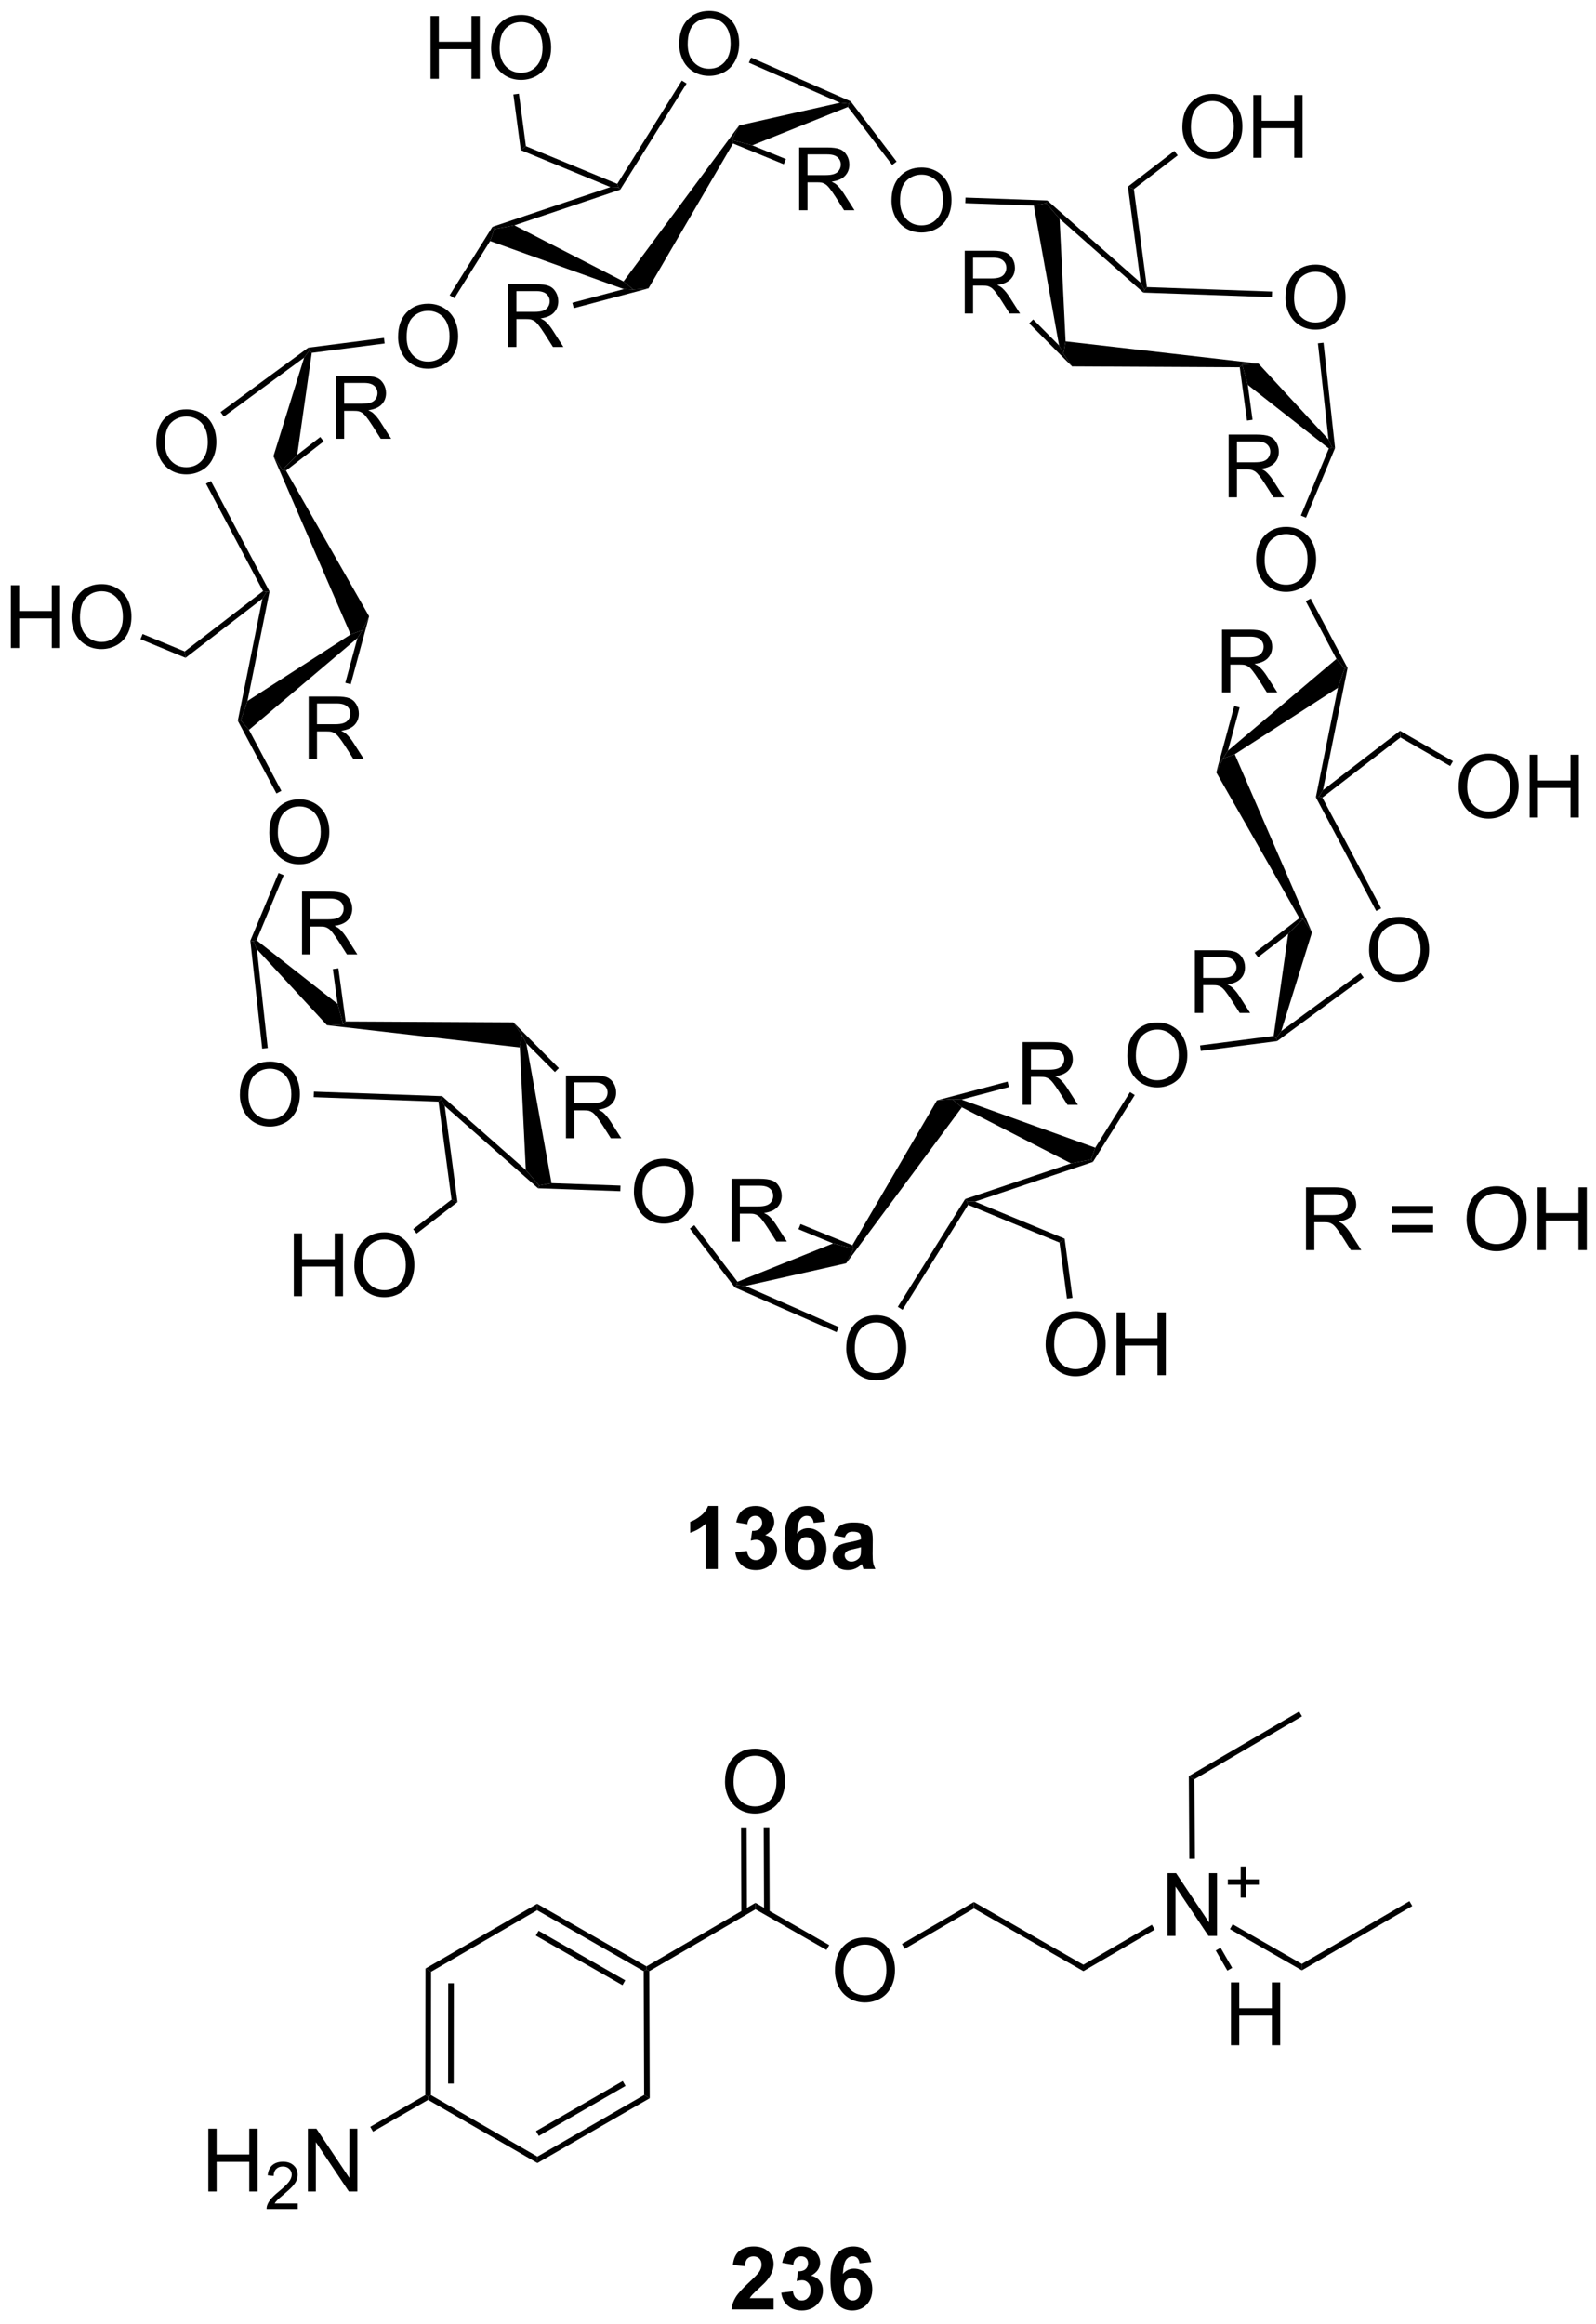 <?xml version="1.0" encoding="UTF-8"?>
<!DOCTYPE svg PUBLIC '-//W3C//DTD SVG 1.0//EN'
          'http://www.w3.org/TR/2001/REC-SVG-20010904/DTD/svg10.dtd'>
<svg stroke-dasharray="none" shape-rendering="auto" xmlns="http://www.w3.org/2000/svg" font-family="'Dialog'" text-rendering="auto" width="90" fill-opacity="1" color-interpolation="auto" color-rendering="auto" preserveAspectRatio="xMidYMid meet" font-size="12px" viewBox="0 0 90 131" fill="black" xmlns:xlink="http://www.w3.org/1999/xlink" stroke="black" image-rendering="auto" stroke-miterlimit="10" stroke-linecap="square" stroke-linejoin="miter" font-style="normal" stroke-width="1" height="131" stroke-dashoffset="0" font-weight="normal" stroke-opacity="1"
><!--Generated by the Batik Graphics2D SVG Generator--><defs id="genericDefs"
  /><g
  ><defs id="defs1"
    ><clipPath clipPathUnits="userSpaceOnUse" id="clipPath1"
      ><path d="M2.273 1.598 L152.183 1.598 L152.183 219.571 L2.273 219.571 L2.273 1.598 Z"
      /></clipPath
      ><clipPath clipPathUnits="userSpaceOnUse" id="clipPath2"
      ><path d="M27.028 29.084 L27.028 240.996 L172.77 240.996 L172.77 29.084 Z"
      /></clipPath
    ></defs
    ><g transform="scale(0.6,0.6) translate(-2.273,-1.598) matrix(1.029,0,0,1.029,-25.528,-28.318)"
    ><path d="M97.674 238.904 L97.674 239.925 L93.827 239.925 Q93.89 239.347 94.202 238.829 Q94.515 238.31 95.437 237.456 Q96.179 236.764 96.346 236.519 Q96.572 236.178 96.572 235.847 Q96.572 235.48 96.374 235.282 Q96.179 235.084 95.83 235.084 Q95.486 235.084 95.283 235.292 Q95.08 235.498 95.049 235.98 L93.955 235.87 Q94.054 234.964 94.57 234.571 Q95.085 234.175 95.859 234.175 Q96.705 234.175 97.189 234.633 Q97.674 235.089 97.674 235.769 Q97.674 236.154 97.536 236.506 Q97.398 236.855 97.096 237.238 Q96.898 237.49 96.377 237.967 Q95.859 238.443 95.718 238.6 Q95.58 238.756 95.494 238.904 L97.674 238.904 ZM98.378 238.404 L99.441 238.277 Q99.49 238.683 99.711 238.899 Q99.935 239.113 100.253 239.113 Q100.592 239.113 100.823 238.855 Q101.058 238.597 101.058 238.16 Q101.058 237.745 100.834 237.503 Q100.612 237.261 100.292 237.261 Q100.081 237.261 99.787 237.342 L99.909 236.448 Q100.355 236.459 100.589 236.256 Q100.823 236.05 100.823 235.709 Q100.823 235.42 100.651 235.248 Q100.48 235.076 100.193 235.076 Q99.912 235.076 99.711 235.272 Q99.513 235.467 99.472 235.842 L98.459 235.67 Q98.566 235.152 98.776 234.842 Q98.99 234.529 99.37 234.352 Q99.753 234.175 100.225 234.175 Q101.034 234.175 101.521 234.691 Q101.925 235.113 101.925 235.644 Q101.925 236.397 101.1 236.847 Q101.592 236.951 101.886 237.318 Q102.183 237.685 102.183 238.206 Q102.183 238.959 101.631 239.493 Q101.081 240.024 100.261 240.024 Q99.482 240.024 98.969 239.576 Q98.459 239.128 98.378 238.404 ZM106.585 235.6 L105.523 235.717 Q105.484 235.389 105.32 235.232 Q105.155 235.076 104.892 235.076 Q104.546 235.076 104.304 235.389 Q104.064 235.701 104.002 236.691 Q104.413 236.206 105.023 236.206 Q105.71 236.206 106.2 236.73 Q106.689 237.253 106.689 238.081 Q106.689 238.959 106.174 239.493 Q105.658 240.024 104.851 240.024 Q103.984 240.024 103.424 239.35 Q102.866 238.675 102.866 237.139 Q102.866 235.566 103.447 234.87 Q104.03 234.175 104.96 234.175 Q105.611 234.175 106.038 234.54 Q106.468 234.904 106.585 235.6 ZM104.096 237.995 Q104.096 238.529 104.34 238.821 Q104.588 239.113 104.905 239.113 Q105.21 239.113 105.413 238.876 Q105.616 238.636 105.616 238.092 Q105.616 237.535 105.398 237.274 Q105.179 237.014 104.851 237.014 Q104.533 237.014 104.314 237.264 Q104.096 237.511 104.096 237.995 Z" stroke="none" clip-path="url(#clipPath2)"
    /></g
    ><g transform="matrix(0.618,0,0,0.618,-16.691,-17.96)"
    ><path d="M46.018 228.953 L46.018 223.227 L46.776 223.227 L46.776 225.578 L49.752 225.578 L49.752 223.227 L50.51 223.227 L50.51 228.953 L49.752 228.953 L49.752 226.253 L46.776 226.253 L46.776 228.953 L46.018 228.953 Z" stroke="none" clip-path="url(#clipPath2)"
    /></g
    ><g transform="matrix(0.618,0,0,0.618,-16.691,-17.96)"
    ><path d="M54.176 230.046 L54.176 230.554 L51.337 230.554 Q51.331 230.362 51.399 230.186 Q51.507 229.897 51.745 229.616 Q51.985 229.335 52.436 228.966 Q53.135 228.391 53.382 228.055 Q53.628 227.72 53.628 227.421 Q53.628 227.108 53.403 226.893 Q53.18 226.677 52.819 226.677 Q52.438 226.677 52.21 226.905 Q51.981 227.134 51.979 227.538 L51.436 227.483 Q51.493 226.876 51.856 226.559 Q52.219 226.241 52.831 226.241 Q53.45 226.241 53.809 226.585 Q54.17 226.927 54.17 227.432 Q54.17 227.69 54.065 227.94 Q53.96 228.188 53.714 228.464 Q53.469 228.739 52.901 229.22 Q52.426 229.618 52.292 229.761 Q52.157 229.903 52.069 230.046 L54.176 230.046 Z" stroke="none" clip-path="url(#clipPath2)"
    /></g
    ><g transform="matrix(0.618,0,0,0.618,-16.691,-17.96)"
    ><path d="M55.101 228.953 L55.101 223.227 L55.88 223.227 L58.888 227.722 L58.888 223.227 L59.614 223.227 L59.614 228.953 L58.836 228.953 L55.828 224.453 L55.828 228.953 L55.101 228.953 Z" stroke="none" clip-path="url(#clipPath2)"
    /></g
    ><g transform="matrix(0.618,0,0,0.618,-16.691,-17.96)"
    ><path d="M103.195 208.825 Q103.195 207.398 103.961 206.594 Q104.726 205.786 105.937 205.786 Q106.729 205.786 107.364 206.167 Q108.002 206.544 108.336 207.221 Q108.672 207.898 108.672 208.758 Q108.672 209.63 108.32 210.318 Q107.969 211.005 107.323 211.359 Q106.679 211.714 105.932 211.714 Q105.125 211.714 104.487 211.323 Q103.851 210.93 103.523 210.255 Q103.195 209.578 103.195 208.825 ZM103.976 208.836 Q103.976 209.872 104.531 210.469 Q105.088 211.062 105.929 211.062 Q106.784 211.062 107.336 210.461 Q107.89 209.859 107.89 208.755 Q107.89 208.055 107.653 207.534 Q107.416 207.013 106.961 206.726 Q106.507 206.437 105.94 206.437 Q105.135 206.437 104.554 206.992 Q103.976 207.544 103.976 208.836 Z" stroke="none" clip-path="url(#clipPath2)"
    /></g
    ><g transform="matrix(0.618,0,0,0.618,-16.691,-17.96)"
    ><path d="M93.163 191.6 Q93.163 190.173 93.929 189.368 Q94.695 188.561 95.905 188.561 Q96.697 188.561 97.332 188.941 Q97.971 189.319 98.304 189.996 Q98.64 190.673 98.64 191.532 Q98.64 192.405 98.288 193.092 Q97.937 193.78 97.291 194.134 Q96.648 194.488 95.9 194.488 Q95.093 194.488 94.455 194.097 Q93.82 193.704 93.491 193.03 Q93.163 192.353 93.163 191.6 ZM93.945 191.611 Q93.945 192.647 94.499 193.243 Q95.056 193.837 95.898 193.837 Q96.752 193.837 97.304 193.236 Q97.859 192.634 97.859 191.53 Q97.859 190.829 97.622 190.309 Q97.385 189.788 96.929 189.501 Q96.476 189.212 95.908 189.212 Q95.103 189.212 94.523 189.767 Q93.945 190.319 93.945 191.611 Z" stroke="none" clip-path="url(#clipPath2)"
    /></g
    ><g transform="matrix(0.618,0,0,0.618,-16.691,-17.96)"
    ><path d="M133.545 205.648 L133.545 199.921 L134.324 199.921 L137.331 204.416 L137.331 199.921 L138.058 199.921 L138.058 205.648 L137.279 205.648 L134.272 201.148 L134.272 205.648 L133.545 205.648 Z" stroke="none" clip-path="url(#clipPath2)"
    /></g
    ><g transform="matrix(0.618,0,0,0.618,-16.691,-17.96)"
    ><path d="M140.217 202.152 L140.217 200.975 L139.047 200.975 L139.047 200.482 L140.217 200.482 L140.217 199.314 L140.715 199.314 L140.715 200.482 L141.883 200.482 L141.883 200.975 L140.715 200.975 L140.715 202.152 L140.217 202.152 Z" stroke="none" clip-path="url(#clipPath2)"
    /></g
    ><g transform="matrix(0.618,0,0,0.618,-16.691,-17.96)"
    ><path d="M139.331 215.614 L139.331 209.888 L140.088 209.888 L140.088 212.239 L143.065 212.239 L143.065 209.888 L143.823 209.888 L143.823 215.614 L143.065 215.614 L143.065 212.914 L140.088 212.914 L140.088 215.614 L139.331 215.614 Z" stroke="none" clip-path="url(#clipPath2)"
    /></g
    ><g transform="matrix(0.618,0,0,0.618,-16.691,-17.96)"
    ><path d="M146.178 143.089 L146.178 137.363 L148.717 137.363 Q149.483 137.363 149.881 137.516 Q150.28 137.67 150.517 138.061 Q150.756 138.451 150.756 138.925 Q150.756 139.535 150.361 139.954 Q149.967 140.37 149.142 140.482 Q149.444 140.628 149.6 140.769 Q149.931 141.074 150.228 141.529 L151.225 143.089 L150.272 143.089 L149.514 141.897 Q149.181 141.381 148.965 141.107 Q148.751 140.834 148.582 140.725 Q148.413 140.615 148.236 140.574 Q148.108 140.545 147.814 140.545 L146.936 140.545 L146.936 143.089 L146.178 143.089 ZM146.936 139.889 L148.564 139.889 Q149.084 139.889 149.376 139.782 Q149.671 139.675 149.821 139.438 Q149.975 139.201 149.975 138.925 Q149.975 138.519 149.678 138.259 Q149.384 137.995 148.749 137.995 L146.936 137.995 L146.936 139.889 ZM157.775 139.722 L153.993 139.722 L153.993 139.066 L157.775 139.066 L157.775 139.722 ZM157.775 141.459 L153.993 141.459 L153.993 140.803 L157.775 140.803 L157.775 141.459 ZM160.831 140.3 Q160.831 138.873 161.596 138.069 Q162.362 137.261 163.573 137.261 Q164.364 137.261 165 137.641 Q165.638 138.019 165.971 138.696 Q166.307 139.373 166.307 140.232 Q166.307 141.105 165.956 141.792 Q165.604 142.48 164.958 142.834 Q164.315 143.188 163.568 143.188 Q162.76 143.188 162.122 142.798 Q161.487 142.404 161.159 141.73 Q160.831 141.053 160.831 140.3 ZM161.612 140.311 Q161.612 141.347 162.167 141.944 Q162.724 142.537 163.565 142.537 Q164.419 142.537 164.971 141.936 Q165.526 141.334 165.526 140.23 Q165.526 139.529 165.289 139.009 Q165.052 138.488 164.596 138.201 Q164.143 137.912 163.575 137.912 Q162.771 137.912 162.19 138.467 Q161.612 139.019 161.612 140.311 ZM167.306 143.089 L167.306 137.363 L168.064 137.363 L168.064 139.714 L171.04 139.714 L171.04 137.363 L171.798 137.363 L171.798 143.089 L171.04 143.089 L171.04 140.389 L168.064 140.389 L168.064 143.089 L167.306 143.089 Z" stroke="none" clip-path="url(#clipPath2)"
    /></g
    ><g transform="matrix(0.618,0,0,0.618,-16.691,-17.96)"
    ><path d="M63.333 59.805 Q63.333 58.378 64.099 57.573 Q64.864 56.766 66.075 56.766 Q66.867 56.766 67.502 57.146 Q68.14 57.524 68.474 58.201 Q68.81 58.878 68.81 59.737 Q68.81 60.61 68.458 61.297 Q68.107 61.985 67.461 62.339 Q66.817 62.693 66.07 62.693 Q65.263 62.693 64.625 62.302 Q63.989 61.909 63.661 61.235 Q63.333 60.557 63.333 59.805 ZM64.114 59.815 Q64.114 60.852 64.669 61.448 Q65.226 62.042 66.067 62.042 Q66.922 62.042 67.474 61.44 Q68.028 60.839 68.028 59.735 Q68.028 59.034 67.791 58.513 Q67.555 57.992 67.099 57.706 Q66.646 57.417 66.078 57.417 Q65.273 57.417 64.692 57.972 Q64.114 58.524 64.114 59.815 Z" stroke="none" clip-path="url(#clipPath2)"
    /></g
    ><g transform="matrix(0.618,0,0,0.618,-16.691,-17.96)"
    ><path d="M88.98 33.096 Q88.98 31.669 89.745 30.864 Q90.511 30.057 91.722 30.057 Q92.514 30.057 93.149 30.437 Q93.787 30.814 94.12 31.492 Q94.456 32.169 94.456 33.028 Q94.456 33.9 94.105 34.588 Q93.753 35.275 93.107 35.63 Q92.464 35.984 91.717 35.984 Q90.909 35.984 90.271 35.593 Q89.636 35.2 89.308 34.525 Q88.98 33.848 88.98 33.096 ZM89.761 33.106 Q89.761 34.143 90.316 34.739 Q90.873 35.333 91.714 35.333 Q92.568 35.333 93.12 34.731 Q93.675 34.13 93.675 33.025 Q93.675 32.325 93.438 31.804 Q93.201 31.283 92.745 30.997 Q92.292 30.708 91.725 30.708 Q90.92 30.708 90.339 31.262 Q89.761 31.814 89.761 33.106 Z" stroke="none" clip-path="url(#clipPath2)"
    /></g
    ><g transform="matrix(0.618,0,0,0.618,-16.691,-17.96)"
    ><path d="M73.37 60.709 L73.37 54.983 L75.909 54.983 Q76.675 54.983 77.073 55.137 Q77.472 55.29 77.709 55.681 Q77.948 56.072 77.948 56.545 Q77.948 57.155 77.552 57.574 Q77.159 57.991 76.334 58.103 Q76.635 58.249 76.792 58.389 Q77.123 58.694 77.419 59.15 L78.417 60.709 L77.464 60.709 L76.706 59.517 Q76.373 59.001 76.156 58.728 Q75.943 58.454 75.774 58.345 Q75.604 58.236 75.427 58.194 Q75.3 58.165 75.005 58.165 L74.128 58.165 L74.128 60.709 L73.37 60.709 ZM74.128 57.509 L75.755 57.509 Q76.276 57.509 76.568 57.402 Q76.862 57.295 77.013 57.059 Q77.167 56.822 77.167 56.545 Q77.167 56.139 76.87 55.879 Q76.576 55.616 75.94 55.616 L74.128 55.616 L74.128 57.509 Z" stroke="none" clip-path="url(#clipPath2)"
    /></g
    ><g transform="matrix(0.618,0,0,0.618,-16.691,-17.96)"
    ><path d="M99.931 48.238 L99.931 42.512 L102.47 42.512 Q103.235 42.512 103.634 42.665 Q104.032 42.819 104.269 43.21 Q104.509 43.6 104.509 44.074 Q104.509 44.684 104.113 45.103 Q103.72 45.52 102.894 45.631 Q103.196 45.777 103.353 45.918 Q103.683 46.223 103.98 46.678 L104.978 48.238 L104.025 48.238 L103.267 47.045 Q102.933 46.53 102.717 46.256 Q102.504 45.983 102.334 45.874 Q102.165 45.764 101.988 45.723 Q101.86 45.694 101.566 45.694 L100.689 45.694 L100.689 48.238 L99.931 48.238 ZM100.689 45.038 L102.316 45.038 Q102.837 45.038 103.129 44.931 Q103.423 44.824 103.574 44.587 Q103.728 44.35 103.728 44.074 Q103.728 43.668 103.431 43.407 Q103.136 43.145 102.501 43.145 L100.689 43.145 L100.689 45.038 Z" stroke="none" clip-path="url(#clipPath2)"
    /></g
    ><g transform="matrix(0.618,0,0,0.618,-16.691,-17.96)"
    ><path d="M66.294 36.251 L66.294 30.524 L67.052 30.524 L67.052 32.876 L70.028 32.876 L70.028 30.524 L70.786 30.524 L70.786 36.251 L70.028 36.251 L70.028 33.55 L67.052 33.55 L67.052 36.251 L66.294 36.251 ZM71.819 33.462 Q71.819 32.035 72.584 31.23 Q73.35 30.423 74.561 30.423 Q75.352 30.423 75.988 30.803 Q76.626 31.18 76.959 31.858 Q77.295 32.535 77.295 33.394 Q77.295 34.266 76.944 34.954 Q76.592 35.641 75.946 35.995 Q75.303 36.35 74.555 36.35 Q73.748 36.35 73.11 35.959 Q72.475 35.566 72.147 34.891 Q71.819 34.214 71.819 33.462 ZM72.6 33.472 Q72.6 34.508 73.154 35.105 Q73.712 35.699 74.553 35.699 Q75.407 35.699 75.959 35.097 Q76.514 34.495 76.514 33.391 Q76.514 32.691 76.277 32.17 Q76.04 31.649 75.584 31.363 Q75.131 31.074 74.563 31.074 Q73.759 31.074 73.178 31.628 Q72.6 32.18 72.6 33.472 Z" stroke="none" clip-path="url(#clipPath2)"
    /></g
    ><g transform="matrix(0.618,0,0,0.618,-16.691,-17.96)"
    ><path d="M108.355 47.382 Q108.355 45.955 109.121 45.15 Q109.886 44.343 111.097 44.343 Q111.889 44.343 112.525 44.723 Q113.162 45.1 113.496 45.778 Q113.832 46.455 113.832 47.314 Q113.832 48.186 113.48 48.874 Q113.129 49.561 112.483 49.916 Q111.84 50.27 111.092 50.27 Q110.285 50.27 109.647 49.879 Q109.011 49.486 108.683 48.811 Q108.355 48.134 108.355 47.382 ZM109.136 47.392 Q109.136 48.429 109.691 49.025 Q110.249 49.619 111.09 49.619 Q111.944 49.619 112.496 49.017 Q113.05 48.416 113.05 47.311 Q113.05 46.611 112.814 46.09 Q112.577 45.569 112.121 45.283 Q111.668 44.994 111.1 44.994 Q110.295 44.994 109.715 45.548 Q109.136 46.1 109.136 47.392 Z" stroke="none" clip-path="url(#clipPath2)"
    /></g
    ><g transform="matrix(0.618,0,0,0.618,-16.691,-17.96)"
    ><path d="M51.581 105.007 Q51.581 103.58 52.346 102.775 Q53.112 101.968 54.323 101.968 Q55.115 101.968 55.75 102.348 Q56.388 102.726 56.721 103.403 Q57.057 104.08 57.057 104.939 Q57.057 105.811 56.706 106.499 Q56.354 107.186 55.709 107.541 Q55.065 107.895 54.318 107.895 Q53.511 107.895 52.873 107.504 Q52.237 107.111 51.909 106.436 Q51.581 105.759 51.581 105.007 ZM52.362 105.017 Q52.362 106.054 52.917 106.65 Q53.474 107.244 54.315 107.244 Q55.169 107.244 55.721 106.642 Q56.276 106.041 56.276 104.936 Q56.276 104.236 56.039 103.715 Q55.802 103.194 55.346 102.908 Q54.893 102.619 54.326 102.619 Q53.521 102.619 52.94 103.174 Q52.362 103.726 52.362 105.017 Z" stroke="none" clip-path="url(#clipPath2)"
    /></g
    ><g transform="matrix(0.618,0,0,0.618,-16.691,-17.96)"
    ><path d="M41.273 69.442 Q41.273 68.015 42.039 67.21 Q42.805 66.403 44.016 66.403 Q44.807 66.403 45.443 66.783 Q46.081 67.16 46.414 67.838 Q46.75 68.515 46.75 69.374 Q46.75 70.246 46.398 70.934 Q46.047 71.621 45.401 71.976 Q44.758 72.33 44.01 72.33 Q43.203 72.33 42.565 71.939 Q41.93 71.546 41.601 70.871 Q41.273 70.194 41.273 69.442 ZM42.055 69.452 Q42.055 70.489 42.609 71.085 Q43.166 71.679 44.008 71.679 Q44.862 71.679 45.414 71.077 Q45.969 70.476 45.969 69.371 Q45.969 68.671 45.732 68.15 Q45.495 67.629 45.039 67.343 Q44.586 67.054 44.018 67.054 Q43.213 67.054 42.633 67.608 Q42.055 68.16 42.055 69.452 Z" stroke="none" clip-path="url(#clipPath2)"
    /></g
    ><g transform="matrix(0.618,0,0,0.618,-16.691,-17.96)"
    ><path d="M55.175 98.321 L55.175 92.595 L57.714 92.595 Q58.48 92.595 58.878 92.749 Q59.276 92.902 59.514 93.293 Q59.753 93.683 59.753 94.157 Q59.753 94.767 59.357 95.186 Q58.964 95.603 58.139 95.715 Q58.441 95.861 58.597 96.001 Q58.928 96.306 59.224 96.761 L60.222 98.321 L59.269 98.321 L58.511 97.129 Q58.178 96.613 57.961 96.34 Q57.748 96.066 57.579 95.957 Q57.409 95.847 57.232 95.806 Q57.105 95.777 56.81 95.777 L55.933 95.777 L55.933 98.321 L55.175 98.321 ZM55.933 95.121 L57.56 95.121 Q58.081 95.121 58.373 95.014 Q58.667 94.907 58.818 94.67 Q58.972 94.433 58.972 94.157 Q58.972 93.751 58.675 93.491 Q58.381 93.228 57.745 93.228 L55.933 93.228 L55.933 95.121 Z" stroke="none" clip-path="url(#clipPath2)"
    /></g
    ><g transform="matrix(0.618,0,0,0.618,-16.691,-17.96)"
    ><path d="M57.655 69.083 L57.655 63.357 L60.194 63.357 Q60.959 63.357 61.358 63.51 Q61.756 63.664 61.993 64.055 Q62.233 64.445 62.233 64.919 Q62.233 65.529 61.837 65.948 Q61.444 66.365 60.618 66.477 Q60.92 66.622 61.077 66.763 Q61.407 67.068 61.704 67.523 L62.702 69.083 L61.749 69.083 L60.991 67.891 Q60.657 67.375 60.441 67.102 Q60.228 66.828 60.059 66.719 Q59.889 66.609 59.712 66.568 Q59.584 66.539 59.29 66.539 L58.413 66.539 L58.413 69.083 L57.655 69.083 ZM58.413 65.883 L60.04 65.883 Q60.561 65.883 60.853 65.776 Q61.147 65.669 61.298 65.432 Q61.452 65.195 61.452 64.919 Q61.452 64.513 61.155 64.253 Q60.861 63.989 60.225 63.989 L58.413 63.989 L58.413 65.883 Z" stroke="none" clip-path="url(#clipPath2)"
    /></g
    ><g transform="matrix(0.618,0,0,0.618,-16.691,-17.96)"
    ><path d="M28 88.169 L28 82.442 L28.758 82.442 L28.758 84.794 L31.735 84.794 L31.735 82.442 L32.493 82.442 L32.493 88.169 L31.735 88.169 L31.735 85.468 L28.758 85.468 L28.758 88.169 L28 88.169 ZM33.525 85.38 Q33.525 83.953 34.291 83.148 Q35.056 82.341 36.267 82.341 Q37.059 82.341 37.694 82.721 Q38.333 83.099 38.666 83.776 Q39.002 84.453 39.002 85.312 Q39.002 86.184 38.65 86.872 Q38.299 87.559 37.653 87.914 Q37.01 88.268 36.262 88.268 Q35.455 88.268 34.817 87.877 Q34.181 87.484 33.853 86.809 Q33.525 86.132 33.525 85.38 ZM34.306 85.39 Q34.306 86.427 34.861 87.023 Q35.419 87.617 36.26 87.617 Q37.114 87.617 37.666 87.015 Q38.221 86.414 38.221 85.309 Q38.221 84.609 37.984 84.088 Q37.747 83.567 37.291 83.281 Q36.838 82.992 36.27 82.992 Q35.465 82.992 34.885 83.546 Q34.306 84.099 34.306 85.39 Z" stroke="none" clip-path="url(#clipPath2)"
    /></g
    ><g transform="matrix(0.618,0,0,0.618,-16.691,-17.96)"
    ><path d="M84.851 137.786 Q84.851 136.358 85.616 135.554 Q86.382 134.746 87.593 134.746 Q88.385 134.746 89.02 135.127 Q89.658 135.504 89.991 136.181 Q90.327 136.858 90.327 137.718 Q90.327 138.59 89.976 139.278 Q89.624 139.965 88.978 140.319 Q88.335 140.674 87.588 140.674 Q86.781 140.674 86.142 140.283 Q85.507 139.89 85.179 139.215 Q84.851 138.538 84.851 137.786 ZM85.632 137.796 Q85.632 138.832 86.187 139.429 Q86.744 140.023 87.585 140.023 Q88.439 140.023 88.991 139.421 Q89.546 138.819 89.546 137.715 Q89.546 137.015 89.309 136.494 Q89.072 135.973 88.616 135.687 Q88.163 135.398 87.596 135.398 Q86.791 135.398 86.21 135.952 Q85.632 136.504 85.632 137.796 Z" stroke="none" clip-path="url(#clipPath2)"
    /></g
    ><g transform="matrix(0.618,0,0,0.618,-16.691,-17.96)"
    ><path d="M48.897 128.93 Q48.897 127.503 49.662 126.698 Q50.428 125.891 51.639 125.891 Q52.431 125.891 53.066 126.271 Q53.704 126.648 54.037 127.326 Q54.373 128.003 54.373 128.862 Q54.373 129.734 54.022 130.422 Q53.67 131.109 53.024 131.464 Q52.381 131.818 51.634 131.818 Q50.826 131.818 50.188 131.427 Q49.553 131.034 49.225 130.359 Q48.897 129.682 48.897 128.93 ZM49.678 128.94 Q49.678 129.976 50.233 130.573 Q50.79 131.167 51.631 131.167 Q52.485 131.167 53.037 130.565 Q53.592 129.964 53.592 128.859 Q53.592 128.159 53.355 127.638 Q53.118 127.117 52.662 126.831 Q52.209 126.542 51.642 126.542 Q50.837 126.542 50.256 127.096 Q49.678 127.648 49.678 128.94 Z" stroke="none" clip-path="url(#clipPath2)"
    /></g
    ><g transform="matrix(0.618,0,0,0.618,-16.691,-17.96)"
    ><path d="M78.65 132.885 L78.65 127.158 L81.189 127.158 Q81.955 127.158 82.353 127.312 Q82.752 127.465 82.989 127.856 Q83.228 128.247 83.228 128.72 Q83.228 129.33 82.833 129.749 Q82.439 130.166 81.614 130.278 Q81.916 130.424 82.072 130.564 Q82.403 130.869 82.7 131.325 L83.697 132.885 L82.744 132.885 L81.986 131.692 Q81.653 131.176 81.437 130.903 Q81.223 130.629 81.054 130.52 Q80.885 130.411 80.708 130.369 Q80.58 130.34 80.286 130.34 L79.408 130.34 L79.408 132.885 L78.65 132.885 ZM79.408 129.684 L81.036 129.684 Q81.557 129.684 81.848 129.577 Q82.142 129.47 82.293 129.234 Q82.447 128.997 82.447 128.72 Q82.447 128.314 82.15 128.054 Q81.856 127.791 81.221 127.791 L79.408 127.791 L79.408 129.684 Z" stroke="none" clip-path="url(#clipPath2)"
    /></g
    ><g transform="matrix(0.618,0,0,0.618,-16.691,-17.96)"
    ><path d="M54.569 116.118 L54.569 110.391 L57.108 110.391 Q57.874 110.391 58.272 110.545 Q58.671 110.699 58.908 111.089 Q59.147 111.48 59.147 111.954 Q59.147 112.563 58.752 112.983 Q58.358 113.399 57.533 113.511 Q57.835 113.657 57.991 113.798 Q58.322 114.102 58.619 114.558 L59.616 116.118 L58.663 116.118 L57.905 114.925 Q57.572 114.41 57.356 114.136 Q57.142 113.863 56.973 113.753 Q56.804 113.644 56.627 113.602 Q56.499 113.574 56.205 113.574 L55.327 113.574 L55.327 116.118 L54.569 116.118 ZM55.327 112.917 L56.955 112.917 Q57.476 112.917 57.767 112.811 Q58.062 112.704 58.212 112.467 Q58.366 112.23 58.366 111.954 Q58.366 111.548 58.069 111.287 Q57.775 111.024 57.14 111.024 L55.327 111.024 L55.327 112.917 Z" stroke="none" clip-path="url(#clipPath2)"
    /></g
    ><g transform="matrix(0.618,0,0,0.618,-16.691,-17.96)"
    ><path d="M53.816 147.291 L53.816 141.564 L54.574 141.564 L54.574 143.916 L57.551 143.916 L57.551 141.564 L58.308 141.564 L58.308 147.291 L57.551 147.291 L57.551 144.59 L54.574 144.59 L54.574 147.291 L53.816 147.291 ZM59.341 144.502 Q59.341 143.075 60.107 142.27 Q60.872 141.463 62.083 141.463 Q62.875 141.463 63.51 141.843 Q64.148 142.22 64.482 142.898 Q64.817 143.575 64.817 144.434 Q64.817 145.306 64.466 145.994 Q64.114 146.681 63.469 147.036 Q62.825 147.39 62.078 147.39 Q61.271 147.39 60.633 146.999 Q59.997 146.606 59.669 145.931 Q59.341 145.254 59.341 144.502 ZM60.122 144.512 Q60.122 145.549 60.677 146.145 Q61.234 146.739 62.075 146.739 Q62.929 146.739 63.482 146.137 Q64.036 145.536 64.036 144.431 Q64.036 143.731 63.799 143.21 Q63.562 142.689 63.107 142.403 Q62.654 142.114 62.086 142.114 Q61.281 142.114 60.7 142.668 Q60.122 143.22 60.122 144.512 Z" stroke="none" clip-path="url(#clipPath2)"
    /></g
    ><g transform="matrix(0.618,0,0,0.618,-16.691,-17.96)"
    ><path d="M129.873 125.362 Q129.873 123.935 130.638 123.131 Q131.404 122.323 132.615 122.323 Q133.407 122.323 134.042 122.704 Q134.68 123.081 135.013 123.758 Q135.35 124.435 135.35 125.295 Q135.35 126.167 134.998 126.855 Q134.646 127.542 134 127.896 Q133.357 128.25 132.61 128.25 Q131.803 128.25 131.165 127.86 Q130.529 127.466 130.201 126.792 Q129.873 126.115 129.873 125.362 ZM130.654 125.373 Q130.654 126.409 131.209 127.006 Q131.766 127.599 132.607 127.599 Q133.462 127.599 134.013 126.998 Q134.568 126.396 134.568 125.292 Q134.568 124.591 134.331 124.071 Q134.094 123.55 133.638 123.263 Q133.185 122.974 132.618 122.974 Q131.813 122.974 131.232 123.529 Q130.654 124.081 130.654 125.373 Z" stroke="none" clip-path="url(#clipPath2)"
    /></g
    ><g transform="matrix(0.618,0,0,0.618,-16.691,-17.96)"
    ><path d="M104.226 152.071 Q104.226 150.644 104.992 149.84 Q105.758 149.032 106.969 149.032 Q107.76 149.032 108.396 149.413 Q109.034 149.79 109.367 150.467 Q109.703 151.144 109.703 152.004 Q109.703 152.876 109.351 153.564 Q109 154.251 108.354 154.605 Q107.711 154.959 106.963 154.959 Q106.156 154.959 105.518 154.569 Q104.883 154.176 104.555 153.501 Q104.226 152.824 104.226 152.071 ZM105.008 152.082 Q105.008 153.118 105.562 153.715 Q106.12 154.309 106.961 154.309 Q107.815 154.309 108.367 153.707 Q108.922 153.105 108.922 152.001 Q108.922 151.301 108.685 150.78 Q108.448 150.259 107.992 149.973 Q107.539 149.684 106.971 149.684 Q106.166 149.684 105.586 150.238 Q105.008 150.79 105.008 152.082 Z" stroke="none" clip-path="url(#clipPath2)"
    /></g
    ><g transform="matrix(0.618,0,0,0.618,-16.691,-17.96)"
    ><path d="M120.32 129.836 L120.32 124.109 L122.86 124.109 Q123.625 124.109 124.024 124.263 Q124.422 124.417 124.659 124.807 Q124.899 125.198 124.899 125.672 Q124.899 126.281 124.503 126.701 Q124.11 127.117 123.284 127.229 Q123.586 127.375 123.742 127.516 Q124.073 127.82 124.37 128.276 L125.367 129.836 L124.414 129.836 L123.656 128.643 Q123.323 128.128 123.107 127.854 Q122.893 127.581 122.724 127.471 Q122.555 127.362 122.378 127.32 Q122.25 127.292 121.956 127.292 L121.078 127.292 L121.078 129.836 L120.32 129.836 ZM121.078 126.635 L122.706 126.635 Q123.227 126.635 123.518 126.529 Q123.813 126.422 123.964 126.185 Q124.117 125.948 124.117 125.672 Q124.117 125.266 123.82 125.005 Q123.526 124.742 122.891 124.742 L121.078 124.742 L121.078 126.635 Z" stroke="none" clip-path="url(#clipPath2)"
    /></g
    ><g transform="matrix(0.618,0,0,0.618,-16.691,-17.96)"
    ><path d="M93.76 142.307 L93.76 136.581 L96.299 136.581 Q97.064 136.581 97.463 136.734 Q97.861 136.888 98.098 137.279 Q98.338 137.669 98.338 138.143 Q98.338 138.753 97.942 139.172 Q97.549 139.589 96.723 139.701 Q97.025 139.846 97.182 139.987 Q97.512 140.292 97.809 140.747 L98.807 142.307 L97.853 142.307 L97.096 141.115 Q96.762 140.599 96.546 140.326 Q96.333 140.052 96.163 139.943 Q95.994 139.833 95.817 139.792 Q95.689 139.763 95.395 139.763 L94.517 139.763 L94.517 142.307 L93.76 142.307 ZM94.517 139.107 L96.145 139.107 Q96.666 139.107 96.958 139 Q97.252 138.893 97.403 138.656 Q97.557 138.419 97.557 138.143 Q97.557 137.737 97.26 137.477 Q96.965 137.214 96.33 137.214 L94.517 137.214 L94.517 139.107 Z" stroke="none" clip-path="url(#clipPath2)"
    /></g
    ><g transform="matrix(0.618,0,0,0.618,-16.691,-17.96)"
    ><path d="M122.419 151.706 Q122.419 150.279 123.184 149.474 Q123.95 148.667 125.161 148.667 Q125.953 148.667 126.588 149.047 Q127.226 149.424 127.559 150.101 Q127.895 150.779 127.895 151.638 Q127.895 152.51 127.544 153.198 Q127.192 153.885 126.546 154.239 Q125.903 154.594 125.156 154.594 Q124.349 154.594 123.71 154.203 Q123.075 153.81 122.747 153.135 Q122.419 152.458 122.419 151.706 ZM123.2 151.716 Q123.2 152.752 123.755 153.349 Q124.312 153.943 125.153 153.943 Q126.007 153.943 126.559 153.341 Q127.114 152.739 127.114 151.635 Q127.114 150.935 126.877 150.414 Q126.64 149.893 126.184 149.607 Q125.731 149.318 125.164 149.318 Q124.359 149.318 123.778 149.872 Q123.2 150.424 123.2 151.716 ZM128.894 154.495 L128.894 148.768 L129.652 148.768 L129.652 151.12 L132.628 151.12 L132.628 148.768 L133.386 148.768 L133.386 154.495 L132.628 154.495 L132.628 151.794 L129.652 151.794 L129.652 154.495 L128.894 154.495 Z" stroke="none" clip-path="url(#clipPath2)"
    /></g
    ><g transform="matrix(0.618,0,0,0.618,-16.691,-17.96)"
    ><path d="M141.625 80.16 Q141.625 78.733 142.391 77.929 Q143.156 77.121 144.367 77.121 Q145.159 77.121 145.794 77.501 Q146.432 77.879 146.766 78.556 Q147.102 79.233 147.102 80.093 Q147.102 80.965 146.75 81.653 Q146.399 82.34 145.753 82.694 Q145.109 83.048 144.362 83.048 Q143.555 83.048 142.917 82.658 Q142.281 82.264 141.953 81.59 Q141.625 80.913 141.625 80.16 ZM142.406 80.171 Q142.406 81.207 142.961 81.804 Q143.518 82.397 144.359 82.397 Q145.214 82.397 145.766 81.796 Q146.32 81.194 146.32 80.09 Q146.32 79.389 146.083 78.869 Q145.846 78.348 145.391 78.061 Q144.938 77.772 144.37 77.772 Q143.565 77.772 142.984 78.327 Q142.406 78.879 142.406 80.171 Z" stroke="none" clip-path="url(#clipPath2)"
    /></g
    ><g transform="matrix(0.618,0,0,0.618,-16.691,-17.96)"
    ><path d="M151.933 115.725 Q151.933 114.299 152.698 113.494 Q153.464 112.686 154.675 112.686 Q155.467 112.686 156.102 113.067 Q156.74 113.444 157.073 114.121 Q157.409 114.799 157.409 115.658 Q157.409 116.53 157.058 117.218 Q156.706 117.905 156.06 118.259 Q155.417 118.614 154.67 118.614 Q153.862 118.614 153.224 118.223 Q152.589 117.83 152.261 117.155 Q151.933 116.478 151.933 115.725 ZM152.714 115.736 Q152.714 116.772 153.269 117.369 Q153.826 117.963 154.667 117.963 Q155.521 117.963 156.073 117.361 Q156.628 116.759 156.628 115.655 Q156.628 114.955 156.391 114.434 Q156.154 113.913 155.698 113.627 Q155.245 113.338 154.678 113.338 Q153.873 113.338 153.292 113.892 Q152.714 114.444 152.714 115.736 Z" stroke="none" clip-path="url(#clipPath2)"
    /></g
    ><g transform="matrix(0.618,0,0,0.618,-16.691,-17.96)"
    ><path d="M138.516 92.224 L138.516 86.498 L141.055 86.498 Q141.82 86.498 142.219 86.651 Q142.617 86.805 142.854 87.195 Q143.094 87.586 143.094 88.06 Q143.094 88.669 142.698 89.089 Q142.305 89.505 141.479 89.617 Q141.781 89.763 141.937 89.904 Q142.268 90.209 142.565 90.664 L143.562 92.224 L142.609 92.224 L141.851 91.031 Q141.518 90.516 141.302 90.242 Q141.088 89.969 140.919 89.859 Q140.75 89.75 140.573 89.709 Q140.445 89.68 140.151 89.68 L139.273 89.68 L139.273 92.224 L138.516 92.224 ZM139.273 89.024 L140.901 89.024 Q141.422 89.024 141.713 88.917 Q142.008 88.81 142.159 88.573 Q142.312 88.336 142.312 88.06 Q142.312 87.654 142.016 87.393 Q141.721 87.13 141.086 87.13 L139.273 87.13 L139.273 89.024 Z" stroke="none" clip-path="url(#clipPath2)"
    /></g
    ><g transform="matrix(0.618,0,0,0.618,-16.691,-17.96)"
    ><path d="M136.036 121.462 L136.036 115.736 L138.575 115.736 Q139.34 115.736 139.739 115.889 Q140.137 116.043 140.374 116.433 Q140.614 116.824 140.614 117.298 Q140.614 117.907 140.218 118.327 Q139.825 118.743 138.999 118.855 Q139.301 119.001 139.458 119.142 Q139.788 119.447 140.085 119.902 L141.083 121.462 L140.129 121.462 L139.371 120.269 Q139.038 119.754 138.822 119.48 Q138.608 119.207 138.439 119.097 Q138.27 118.988 138.093 118.947 Q137.965 118.918 137.671 118.918 L136.793 118.918 L136.793 121.462 L136.036 121.462 ZM136.793 118.262 L138.421 118.262 Q138.942 118.262 139.233 118.155 Q139.528 118.048 139.679 117.811 Q139.833 117.574 139.833 117.298 Q139.833 116.892 139.536 116.631 Q139.241 116.368 138.606 116.368 L136.793 116.368 L136.793 118.262 Z" stroke="none" clip-path="url(#clipPath2)"
    /></g
    ><g transform="matrix(0.618,0,0,0.618,-16.691,-17.96)"
    ><path d="M144.309 56.238 Q144.309 54.811 145.075 54.006 Q145.841 53.199 147.052 53.199 Q147.843 53.199 148.479 53.579 Q149.117 53.956 149.45 54.633 Q149.786 55.311 149.786 56.17 Q149.786 57.042 149.434 57.73 Q149.083 58.417 148.437 58.772 Q147.794 59.126 147.046 59.126 Q146.239 59.126 145.601 58.735 Q144.966 58.342 144.637 57.667 Q144.309 56.99 144.309 56.238 ZM145.091 56.248 Q145.091 57.285 145.645 57.881 Q146.202 58.475 147.044 58.475 Q147.898 58.475 148.45 57.873 Q149.005 57.272 149.005 56.167 Q149.005 55.467 148.768 54.946 Q148.531 54.425 148.075 54.139 Q147.622 53.85 147.054 53.85 Q146.249 53.85 145.669 54.404 Q145.091 54.956 145.091 56.248 Z" stroke="none" clip-path="url(#clipPath2)"
    /></g
    ><g transform="matrix(0.618,0,0,0.618,-16.691,-17.96)"
    ><path d="M115.04 57.661 L115.04 51.934 L117.579 51.934 Q118.345 51.934 118.743 52.088 Q119.142 52.242 119.379 52.632 Q119.618 53.023 119.618 53.497 Q119.618 54.106 119.222 54.526 Q118.829 54.942 118.004 55.054 Q118.306 55.2 118.462 55.341 Q118.793 55.645 119.09 56.101 L120.087 57.661 L119.134 57.661 L118.376 56.468 Q118.043 55.953 117.827 55.679 Q117.613 55.406 117.444 55.296 Q117.275 55.187 117.097 55.145 Q116.97 55.117 116.676 55.117 L115.798 55.117 L115.798 57.661 L115.04 57.661 ZM115.798 54.46 L117.426 54.46 Q117.947 54.46 118.238 54.354 Q118.532 54.247 118.683 54.01 Q118.837 53.773 118.837 53.497 Q118.837 53.091 118.54 52.83 Q118.246 52.567 117.611 52.567 L115.798 52.567 L115.798 54.46 Z" stroke="none" clip-path="url(#clipPath2)"
    /></g
    ><g transform="matrix(0.618,0,0,0.618,-16.691,-17.96)"
    ><path d="M139.121 74.427 L139.121 68.701 L141.66 68.701 Q142.426 68.701 142.824 68.855 Q143.223 69.008 143.46 69.399 Q143.699 69.79 143.699 70.263 Q143.699 70.873 143.303 71.292 Q142.91 71.709 142.085 71.821 Q142.387 71.967 142.543 72.107 Q142.874 72.412 143.171 72.868 L144.168 74.427 L143.215 74.427 L142.457 73.235 Q142.124 72.719 141.908 72.446 Q141.694 72.172 141.525 72.063 Q141.356 71.954 141.178 71.912 Q141.051 71.883 140.756 71.883 L139.879 71.883 L139.879 74.427 L139.121 74.427 ZM139.879 71.227 L141.506 71.227 Q142.027 71.227 142.319 71.12 Q142.613 71.013 142.764 70.776 Q142.918 70.54 142.918 70.263 Q142.918 69.857 142.621 69.597 Q142.327 69.334 141.691 69.334 L139.879 69.334 L139.879 71.227 Z" stroke="none" clip-path="url(#clipPath2)"
    /></g
    ><g transform="matrix(0.618,0,0,0.618,-16.691,-17.96)"
    ><path d="M134.896 40.666 Q134.896 39.239 135.662 38.434 Q136.428 37.627 137.638 37.627 Q138.43 37.627 139.066 38.007 Q139.704 38.384 140.037 39.061 Q140.373 39.739 140.373 40.598 Q140.373 41.47 140.021 42.158 Q139.67 42.845 139.024 43.199 Q138.381 43.554 137.633 43.554 Q136.826 43.554 136.188 43.163 Q135.553 42.77 135.224 42.095 Q134.896 41.418 134.896 40.666 ZM135.678 40.676 Q135.678 41.712 136.232 42.309 Q136.79 42.903 137.631 42.903 Q138.485 42.903 139.037 42.301 Q139.592 41.699 139.592 40.595 Q139.592 39.895 139.355 39.374 Q139.118 38.853 138.662 38.567 Q138.209 38.278 137.641 38.278 Q136.836 38.278 136.256 38.832 Q135.678 39.384 135.678 40.676 ZM141.372 43.455 L141.372 37.728 L142.129 37.728 L142.129 40.08 L145.106 40.08 L145.106 37.728 L145.864 37.728 L145.864 43.455 L145.106 43.455 L145.106 40.754 L142.129 40.754 L142.129 43.455 L141.372 43.455 Z" stroke="none" clip-path="url(#clipPath2)"
    /></g
    ><g transform="matrix(0.618,0,0,0.618,-16.691,-17.96)"
    ><path d="M160.103 100.844 Q160.103 99.417 160.869 98.612 Q161.635 97.805 162.846 97.805 Q163.637 97.805 164.273 98.185 Q164.911 98.563 165.244 99.24 Q165.58 99.917 165.58 100.776 Q165.58 101.648 165.228 102.336 Q164.877 103.023 164.231 103.378 Q163.588 103.732 162.84 103.732 Q162.033 103.732 161.395 103.341 Q160.76 102.948 160.432 102.273 Q160.103 101.596 160.103 100.844 ZM160.885 100.854 Q160.885 101.891 161.44 102.487 Q161.997 103.081 162.838 103.081 Q163.692 103.081 164.244 102.479 Q164.799 101.878 164.799 100.773 Q164.799 100.073 164.562 99.552 Q164.325 99.031 163.869 98.745 Q163.416 98.456 162.848 98.456 Q162.044 98.456 161.463 99.01 Q160.885 99.563 160.885 100.854 ZM166.579 103.633 L166.579 97.906 L167.337 97.906 L167.337 100.258 L170.313 100.258 L170.313 97.906 L171.071 97.906 L171.071 103.633 L170.313 103.633 L170.313 100.932 L167.337 100.932 L167.337 103.633 L166.579 103.633 Z" stroke="none" clip-path="url(#clipPath2)"
    /></g
    ><g transform="matrix(0.618,0,0,0.618,-16.691,-17.96)"
    ><path d="M131.336 55.75 L131.436 55.499 L131.661 55.251 L143.082 55.656 L143.064 56.166 Z" stroke="none" clip-path="url(#clipPath2)"
    /></g
    ><g transform="matrix(0.618,0,0,0.618,-16.691,-17.96)"
    ><path d="M92.504 172.176 L91.408 172.176 L91.408 168.038 Q90.806 168.601 89.989 168.871 L89.989 167.874 Q90.418 167.733 90.921 167.343 Q91.426 166.949 91.614 166.426 L92.504 166.426 L92.504 172.176 ZM94.107 170.655 L95.17 170.528 Q95.219 170.934 95.44 171.15 Q95.664 171.363 95.982 171.363 Q96.321 171.363 96.552 171.106 Q96.787 170.848 96.787 170.41 Q96.787 169.996 96.563 169.754 Q96.341 169.512 96.021 169.512 Q95.81 169.512 95.516 169.593 L95.638 168.699 Q96.084 168.71 96.318 168.507 Q96.552 168.301 96.552 167.96 Q96.552 167.671 96.38 167.499 Q96.209 167.327 95.922 167.327 Q95.641 167.327 95.44 167.522 Q95.243 167.718 95.201 168.093 L94.188 167.921 Q94.295 167.403 94.505 167.093 Q94.719 166.78 95.099 166.603 Q95.482 166.426 95.954 166.426 Q96.763 166.426 97.25 166.942 Q97.654 167.363 97.654 167.895 Q97.654 168.647 96.829 169.098 Q97.321 169.202 97.615 169.569 Q97.912 169.936 97.912 170.457 Q97.912 171.21 97.36 171.744 Q96.81 172.275 95.99 172.275 Q95.211 172.275 94.698 171.827 Q94.188 171.379 94.107 170.655 ZM102.314 167.851 L101.252 167.968 Q101.213 167.639 101.049 167.483 Q100.884 167.327 100.621 167.327 Q100.275 167.327 100.033 167.639 Q99.793 167.952 99.731 168.942 Q100.142 168.457 100.752 168.457 Q101.439 168.457 101.929 168.981 Q102.418 169.504 102.418 170.332 Q102.418 171.21 101.903 171.744 Q101.387 172.275 100.58 172.275 Q99.713 172.275 99.153 171.601 Q98.595 170.926 98.595 169.389 Q98.595 167.817 99.176 167.121 Q99.759 166.426 100.689 166.426 Q101.34 166.426 101.767 166.791 Q102.197 167.155 102.314 167.851 ZM99.825 170.246 Q99.825 170.78 100.069 171.072 Q100.317 171.363 100.634 171.363 Q100.939 171.363 101.142 171.126 Q101.345 170.887 101.345 170.343 Q101.345 169.785 101.127 169.525 Q100.908 169.264 100.58 169.264 Q100.262 169.264 100.043 169.514 Q99.825 169.762 99.825 170.246 ZM104.099 169.293 L103.102 169.113 Q103.271 168.512 103.68 168.223 Q104.091 167.934 104.899 167.934 Q105.633 167.934 105.993 168.108 Q106.352 168.28 106.498 168.548 Q106.646 168.817 106.646 169.53 L106.633 170.811 Q106.633 171.358 106.685 171.619 Q106.74 171.879 106.883 172.176 L105.797 172.176 Q105.755 172.067 105.693 171.851 Q105.664 171.754 105.654 171.723 Q105.373 171.996 105.052 172.134 Q104.732 172.27 104.368 172.27 Q103.727 172.27 103.357 171.923 Q102.99 171.574 102.99 171.043 Q102.99 170.692 103.157 170.416 Q103.326 170.139 103.628 169.994 Q103.93 169.848 104.5 169.738 Q105.271 169.593 105.568 169.468 L105.568 169.358 Q105.568 169.043 105.412 168.908 Q105.255 168.772 104.821 168.772 Q104.529 168.772 104.365 168.889 Q104.201 169.004 104.099 169.293 ZM105.568 170.184 Q105.357 170.254 104.899 170.353 Q104.443 170.449 104.302 170.543 Q104.086 170.694 104.086 170.929 Q104.086 171.16 104.258 171.33 Q104.43 171.496 104.696 171.496 Q104.993 171.496 105.263 171.301 Q105.461 171.153 105.524 170.936 Q105.568 170.796 105.568 170.403 L105.568 170.184 Z" stroke="none" clip-path="url(#clipPath2)"
    /></g
    ><g transform="matrix(0.618,0,0,0.618,-16.691,-17.96)"
    ><path d="M65.834 208.618 L66.344 208.912 L66.328 220.16 L66.073 220.307 L65.818 220.16 ZM67.909 209.963 L67.897 219.108 L68.407 219.109 L68.42 209.964 Z" stroke="none" clip-path="url(#clipPath2)"
    /></g
    ><g transform="matrix(0.618,0,0,0.618,-16.691,-17.96)"
    ><path d="M66.072 220.601 L66.073 220.307 L66.328 220.16 L76.044 225.772 L76.044 226.361 Z" stroke="none" clip-path="url(#clipPath2)"
    /></g
    ><g transform="matrix(0.618,0,0,0.618,-16.691,-17.96)"
    ><path d="M76.044 226.361 L76.044 225.772 L85.783 220.153 L86.294 220.447 ZM76.172 223.889 L84.085 219.324 L83.83 218.882 L75.917 223.447 Z" stroke="none" clip-path="url(#clipPath2)"
    /></g
    ><g transform="matrix(0.618,0,0,0.618,-16.691,-17.96)"
    ><path d="M86.294 220.447 L85.783 220.153 L85.744 208.863 L85.999 208.715 L86.254 208.861 Z" stroke="none" clip-path="url(#clipPath2)"
    /></g
    ><g transform="matrix(0.618,0,0,0.618,-16.691,-17.96)"
    ><path d="M85.997 208.42 L85.999 208.715 L85.744 208.863 L76.02 203.302 L76.018 202.713 ZM84.06 209.696 L76.153 205.174 L75.899 205.617 L83.807 210.139 Z" stroke="none" clip-path="url(#clipPath2)"
    /></g
    ><g transform="matrix(0.618,0,0,0.618,-16.691,-17.96)"
    ><path d="M76.018 202.713 L76.02 203.302 L66.344 208.912 L65.834 208.618 Z" stroke="none" clip-path="url(#clipPath2)"
    /></g
    ><g transform="matrix(0.618,0,0,0.618,-16.691,-17.96)"
    ><path d="M65.818 220.16 L66.073 220.307 L66.072 220.601 L61.048 223.497 L60.793 223.055 Z" stroke="none" clip-path="url(#clipPath2)"
    /></g
    ><g transform="matrix(0.618,0,0,0.618,-16.691,-17.96)"
    ><path d="M86.254 208.861 L85.999 208.715 L85.997 208.42 L95.942 202.628 L95.945 203.217 Z" stroke="none" clip-path="url(#clipPath2)"
    /></g
    ><g transform="matrix(0.618,0,0,0.618,-16.691,-17.96)"
    ><path d="M95.945 203.217 L95.942 202.628 L102.673 206.48 L102.42 206.923 Z" stroke="none" clip-path="url(#clipPath2)"
    /></g
    ><g transform="matrix(0.618,0,0,0.618,-16.691,-17.96)"
    ><path d="M97.237 203.516 L97.207 195.74 L96.697 195.742 L96.727 203.518 ZM95.165 203.524 L95.136 195.748 L94.626 195.75 L94.655 203.526 Z" stroke="none" clip-path="url(#clipPath2)"
    /></g
    ><g transform="matrix(0.618,0,0,0.618,-16.691,-17.96)"
    ><path d="M109.564 206.82 L109.307 206.379 L115.876 202.553 L115.878 203.142 Z" stroke="none" clip-path="url(#clipPath2)"
    /></g
    ><g transform="matrix(0.618,0,0,0.618,-16.691,-17.96)"
    ><path d="M115.878 203.142 L115.876 202.553 L125.864 208.27 L125.867 208.859 Z" stroke="none" clip-path="url(#clipPath2)"
    /></g
    ><g transform="matrix(0.618,0,0,0.618,-16.691,-17.96)"
    ><path d="M125.867 208.859 L125.864 208.27 L132.113 204.631 L132.369 205.072 Z" stroke="none" clip-path="url(#clipPath2)"
    /></g
    ><g transform="matrix(0.618,0,0,0.618,-16.691,-17.96)"
    ><path d="M139.238 205.028 L139.491 204.585 L145.798 208.195 L145.8 208.784 Z" stroke="none" clip-path="url(#clipPath2)"
    /></g
    ><g transform="matrix(0.618,0,0,0.618,-16.691,-17.96)"
    ><path d="M137.943 206.976 L138.385 206.721 L139.444 208.556 L139.002 208.811 Z" stroke="none" clip-path="url(#clipPath2)"
    /></g
    ><g transform="matrix(0.618,0,0,0.618,-16.691,-17.96)"
    ><path d="M145.8 208.784 L145.798 208.195 L155.616 202.477 L155.872 202.918 Z" stroke="none" clip-path="url(#clipPath2)"
    /></g
    ><g transform="matrix(0.618,0,0,0.618,-16.691,-17.96)"
    ><path d="M136.041 198.608 L135.531 198.611 L135.486 191.066 L135.998 191.358 Z" stroke="none" clip-path="url(#clipPath2)"
    /></g
    ><g transform="matrix(0.618,0,0,0.618,-16.691,-17.96)"
    ><path d="M135.998 191.358 L135.486 191.066 L145.553 185.179 L145.81 185.62 Z" stroke="none" clip-path="url(#clipPath2)"
    /></g
    ><g transform="matrix(0.618,0,0,0.618,-16.691,-17.96)"
    ><path d="M103.651 38.432 L104.463 38.51 L104.377 38.818 L95.655 42.319 L93.789 41.832 L94.456 40.505 Z" stroke="none" clip-path="url(#clipPath2)"
    /></g
    ><g transform="matrix(0.618,0,0,0.618,-16.691,-17.96)"
    ><path d="M94.456 40.505 L93.789 41.832 L93.897 42.151 L86.178 55.367 L84.786 55.471 L83.903 54.732 Z" stroke="none" clip-path="url(#clipPath2)"
    /></g
    ><g transform="matrix(0.618,0,0,0.618,-16.691,-17.96)"
    ><path d="M83.903 54.732 L84.786 55.471 L83.93 55.434 L71.732 51.049 L72.11 49.964 L73.944 49.615 Z" stroke="none" clip-path="url(#clipPath2)"
    /></g
    ><g transform="matrix(0.618,0,0,0.618,-16.691,-17.96)"
    ><path d="M73.944 49.615 L72.11 49.964 L71.942 49.751 L82.705 46.128 L83.433 46.152 L83.6 46.365 Z" stroke="none" clip-path="url(#clipPath2)"
    /></g
    ><g transform="matrix(0.618,0,0,0.618,-16.691,-17.96)"
    ><path d="M83.6 46.365 L83.433 46.152 L83.331 45.834 L89.225 36.411 L89.658 36.682 Z" stroke="none" clip-path="url(#clipPath2)"
    /></g
    ><g transform="matrix(0.618,0,0,0.618,-16.691,-17.96)"
    ><path d="M95.342 34.782 L95.548 34.314 L104.626 38.303 L104.463 38.51 L103.651 38.432 Z" stroke="none" clip-path="url(#clipPath2)"
    /></g
    ><g transform="matrix(0.618,0,0,0.618,-16.691,-17.96)"
    ><path d="M71.942 49.751 L72.11 49.964 L71.732 51.049 L68.469 56.265 L68.037 55.994 Z" stroke="none" clip-path="url(#clipPath2)"
    /></g
    ><g transform="matrix(0.618,0,0,0.618,-16.691,-17.96)"
    ><path d="M83.93 55.434 L84.786 55.471 L86.178 55.367 L79.364 57.172 L79.233 56.678 Z" stroke="none" clip-path="url(#clipPath2)"
    /></g
    ><g transform="matrix(0.618,0,0,0.618,-16.691,-17.96)"
    ><path d="M93.897 42.151 L93.789 41.832 L95.655 42.319 L98.718 43.572 L98.525 44.044 Z" stroke="none" clip-path="url(#clipPath2)"
    /></g
    ><g transform="matrix(0.618,0,0,0.618,-16.691,-17.96)"
    ><path d="M74.528 42.754 L74.995 42.395 L83.331 45.834 L83.433 46.152 L82.705 46.128 Z" stroke="none" clip-path="url(#clipPath2)"
    /></g
    ><g transform="matrix(0.618,0,0,0.618,-16.691,-17.96)"
    ><path d="M74.995 42.395 L74.528 42.754 L73.852 37.677 L74.358 37.61 Z" stroke="none" clip-path="url(#clipPath2)"
    /></g
    ><g transform="matrix(0.618,0,0,0.618,-16.691,-17.96)"
    ><path d="M104.377 38.818 L104.463 38.51 L104.626 38.303 L108.82 43.799 L108.415 44.108 Z" stroke="none" clip-path="url(#clipPath2)"
    /></g
    ><g transform="matrix(0.618,0,0,0.618,-16.691,-17.96)"
    ><path d="M54.76 61.681 L55.233 61.017 L55.457 61.246 L54.128 70.55 L52.773 71.922 L51.958 70.681 Z" stroke="none" clip-path="url(#clipPath2)"
    /></g
    ><g transform="matrix(0.618,0,0,0.618,-16.691,-17.96)"
    ><path d="M51.958 70.681 L52.773 71.922 L53.104 71.988 L60.689 85.281 L60.084 86.539 L59.002 86.933 Z" stroke="none" clip-path="url(#clipPath2)"
    /></g
    ><g transform="matrix(0.618,0,0,0.618,-16.691,-17.96)"
    ><path d="M59.002 86.933 L60.084 86.539 L59.623 87.262 L49.727 95.632 L48.976 94.763 L49.592 93 Z" stroke="none" clip-path="url(#clipPath2)"
    /></g
    ><g transform="matrix(0.618,0,0,0.618,-16.691,-17.96)"
    ><path d="M49.592 93 L48.976 94.763 L48.708 94.802 L50.952 83.669 L51.336 83.051 L51.605 83.012 Z" stroke="none" clip-path="url(#clipPath2)"
    /></g
    ><g transform="matrix(0.618,0,0,0.618,-16.691,-17.96)"
    ><path d="M51.605 83.012 L51.336 83.051 L51.01 82.98 L45.804 73.177 L46.254 72.937 Z" stroke="none" clip-path="url(#clipPath2)"
    /></g
    ><g transform="matrix(0.618,0,0,0.618,-16.691,-17.96)"
    ><path d="M47.437 67.057 L47.135 66.646 L55.135 60.773 L55.233 61.017 L54.76 61.681 Z" stroke="none" clip-path="url(#clipPath2)"
    /></g
    ><g transform="matrix(0.618,0,0,0.618,-16.691,-17.96)"
    ><path d="M48.708 94.802 L48.976 94.763 L49.727 95.632 L52.684 101.2 L52.233 101.439 Z" stroke="none" clip-path="url(#clipPath2)"
    /></g
    ><g transform="matrix(0.618,0,0,0.618,-16.691,-17.96)"
    ><path d="M59.623 87.262 L60.084 86.539 L60.689 85.281 L59.009 91.479 L58.517 91.345 Z" stroke="none" clip-path="url(#clipPath2)"
    /></g
    ><g transform="matrix(0.618,0,0,0.618,-16.691,-17.96)"
    ><path d="M53.104 71.988 L52.773 71.922 L54.128 70.55 L56.23 68.922 L56.542 69.325 Z" stroke="none" clip-path="url(#clipPath2)"
    /></g
    ><g transform="matrix(0.618,0,0,0.618,-16.691,-17.96)"
    ><path d="M43.941 89.064 L43.863 88.48 L51.01 82.98 L51.336 83.051 L50.952 83.669 Z" stroke="none" clip-path="url(#clipPath2)"
    /></g
    ><g transform="matrix(0.618,0,0,0.618,-16.691,-17.96)"
    ><path d="M43.863 88.48 L43.941 89.064 L39.826 87.366 L40.021 86.894 Z" stroke="none" clip-path="url(#clipPath2)"
    /></g
    ><g transform="matrix(0.618,0,0,0.618,-16.691,-17.96)"
    ><path d="M55.457 61.246 L55.233 61.017 L55.135 60.773 L62.043 59.882 L62.108 60.388 Z" stroke="none" clip-path="url(#clipPath2)"
    /></g
    ><g transform="matrix(0.618,0,0,0.618,-16.691,-17.96)"
    ><path d="M50.449 115.647 L50.111 114.905 L50.42 114.825 L57.813 120.629 L58.324 122.488 L56.842 122.574 Z" stroke="none" clip-path="url(#clipPath2)"
    /></g
    ><g transform="matrix(0.618,0,0,0.618,-16.691,-17.96)"
    ><path d="M56.842 122.574 L58.324 122.488 L58.547 122.234 L73.851 122.312 L74.638 123.465 L74.439 124.599 Z" stroke="none" clip-path="url(#clipPath2)"
    /></g
    ><g transform="matrix(0.618,0,0,0.618,-16.691,-17.96)"
    ><path d="M74.439 124.599 L74.638 123.465 L75.034 124.225 L77.335 136.982 L76.207 137.197 L74.987 135.782 Z" stroke="none" clip-path="url(#clipPath2)"
    /></g
    ><g transform="matrix(0.618,0,0,0.618,-16.691,-17.96)"
    ><path d="M74.987 135.782 L76.207 137.197 L76.106 137.449 L67.587 129.939 L67.244 129.297 L67.344 129.045 Z" stroke="none" clip-path="url(#clipPath2)"
    /></g
    ><g transform="matrix(0.618,0,0,0.618,-16.691,-17.96)"
    ><path d="M67.344 129.045 L67.244 129.297 L67.019 129.544 L55.633 129.141 L55.651 128.631 Z" stroke="none" clip-path="url(#clipPath2)"
    /></g
    ><g transform="matrix(0.618,0,0,0.618,-16.691,-17.96)"
    ><path d="M51.44 124.653 L50.933 124.708 L49.85 114.868 L50.111 114.905 L50.449 115.647 Z" stroke="none" clip-path="url(#clipPath2)"
    /></g
    ><g transform="matrix(0.618,0,0,0.618,-16.691,-17.96)"
    ><path d="M76.106 137.449 L76.207 137.197 L77.335 136.982 L83.624 137.204 L83.606 137.714 Z" stroke="none" clip-path="url(#clipPath2)"
    /></g
    ><g transform="matrix(0.618,0,0,0.618,-16.691,-17.96)"
    ><path d="M75.034 124.225 L74.638 123.465 L73.851 122.312 L78.004 126.489 L77.642 126.848 Z" stroke="none" clip-path="url(#clipPath2)"
    /></g
    ><g transform="matrix(0.618,0,0,0.618,-16.691,-17.96)"
    ><path d="M58.547 122.234 L58.324 122.488 L57.813 120.629 L57.381 117.456 L57.886 117.387 Z" stroke="none" clip-path="url(#clipPath2)"
    /></g
    ><g transform="matrix(0.618,0,0,0.618,-16.691,-17.96)"
    ><path d="M68.753 138.708 L68.209 138.483 L67.019 129.544 L67.244 129.297 L67.587 129.939 Z" stroke="none" clip-path="url(#clipPath2)"
    /></g
    ><g transform="matrix(0.618,0,0,0.618,-16.691,-17.96)"
    ><path d="M68.209 138.483 L68.753 138.708 L65.02 141.581 L64.709 141.176 Z" stroke="none" clip-path="url(#clipPath2)"
    /></g
    ><g transform="matrix(0.618,0,0,0.618,-16.691,-17.96)"
    ><path d="M50.42 114.825 L50.111 114.905 L49.85 114.868 L52.425 108.694 L52.896 108.891 Z" stroke="none" clip-path="url(#clipPath2)"
    /></g
    ><g transform="matrix(0.618,0,0,0.618,-16.691,-17.96)"
    ><path d="M95.029 146.363 L94.217 146.286 L94.303 145.977 L103.025 142.476 L104.891 142.964 L104.224 144.29 Z" stroke="none" clip-path="url(#clipPath2)"
    /></g
    ><g transform="matrix(0.618,0,0,0.618,-16.691,-17.96)"
    ><path d="M104.224 144.29 L104.891 142.964 L104.783 142.644 L112.502 129.429 L113.894 129.324 L114.777 130.064 Z" stroke="none" clip-path="url(#clipPath2)"
    /></g
    ><g transform="matrix(0.618,0,0,0.618,-16.691,-17.96)"
    ><path d="M114.777 130.064 L113.894 129.324 L114.75 129.361 L126.948 133.747 L126.57 134.832 L124.736 135.18 Z" stroke="none" clip-path="url(#clipPath2)"
    /></g
    ><g transform="matrix(0.618,0,0,0.618,-16.691,-17.96)"
    ><path d="M124.736 135.18 L126.57 134.832 L126.738 135.044 L115.975 138.667 L115.247 138.643 L115.079 138.431 Z" stroke="none" clip-path="url(#clipPath2)"
    /></g
    ><g transform="matrix(0.618,0,0,0.618,-16.691,-17.96)"
    ><path d="M115.079 138.431 L115.247 138.643 L115.349 138.961 L109.362 148.532 L108.93 148.261 Z" stroke="none" clip-path="url(#clipPath2)"
    /></g
    ><g transform="matrix(0.618,0,0,0.618,-16.691,-17.96)"
    ><path d="M103.546 150.105 L103.341 150.572 L94.055 146.493 L94.217 146.286 L95.029 146.363 Z" stroke="none" clip-path="url(#clipPath2)"
    /></g
    ><g transform="matrix(0.618,0,0,0.618,-16.691,-17.96)"
    ><path d="M126.738 135.044 L126.57 134.832 L126.948 133.747 L130.119 128.678 L130.551 128.948 Z" stroke="none" clip-path="url(#clipPath2)"
    /></g
    ><g transform="matrix(0.618,0,0,0.618,-16.691,-17.96)"
    ><path d="M114.75 129.361 L113.894 129.324 L112.502 129.429 L118.946 127.722 L119.077 128.215 Z" stroke="none" clip-path="url(#clipPath2)"
    /></g
    ><g transform="matrix(0.618,0,0,0.618,-16.691,-17.96)"
    ><path d="M104.783 142.644 L104.891 142.964 L103.025 142.476 L99.864 141.184 L100.057 140.712 Z" stroke="none" clip-path="url(#clipPath2)"
    /></g
    ><g transform="matrix(0.618,0,0,0.618,-16.691,-17.96)"
    ><path d="M124.152 142.042 L123.685 142.401 L115.349 138.961 L115.247 138.643 L115.975 138.667 Z" stroke="none" clip-path="url(#clipPath2)"
    /></g
    ><g transform="matrix(0.618,0,0,0.618,-16.691,-17.96)"
    ><path d="M123.685 142.401 L124.152 142.042 L124.871 147.444 L124.365 147.511 Z" stroke="none" clip-path="url(#clipPath2)"
    /></g
    ><g transform="matrix(0.618,0,0,0.618,-16.691,-17.96)"
    ><path d="M94.303 145.977 L94.217 146.286 L94.055 146.493 L89.956 141.123 L90.362 140.814 Z" stroke="none" clip-path="url(#clipPath2)"
    /></g
    ><g transform="matrix(0.618,0,0,0.618,-16.691,-17.96)"
    ><path d="M143.92 123.114 L143.447 123.778 L143.223 123.55 L144.552 114.246 L145.907 112.874 L146.722 114.114 Z" stroke="none" clip-path="url(#clipPath2)"
    /></g
    ><g transform="matrix(0.618,0,0,0.618,-16.691,-17.96)"
    ><path d="M146.722 114.114 L145.907 112.874 L145.576 112.807 L137.991 99.514 L138.596 98.256 L139.678 97.862 Z" stroke="none" clip-path="url(#clipPath2)"
    /></g
    ><g transform="matrix(0.618,0,0,0.618,-16.691,-17.96)"
    ><path d="M139.678 97.862 L138.596 98.256 L139.057 97.534 L148.953 89.163 L149.704 90.032 L149.088 91.796 Z" stroke="none" clip-path="url(#clipPath2)"
    /></g
    ><g transform="matrix(0.618,0,0,0.618,-16.691,-17.96)"
    ><path d="M149.088 91.796 L149.704 90.032 L149.972 89.993 L147.728 101.126 L147.344 101.744 L147.076 101.783 Z" stroke="none" clip-path="url(#clipPath2)"
    /></g
    ><g transform="matrix(0.618,0,0,0.618,-16.691,-17.96)"
    ><path d="M147.076 101.783 L147.344 101.744 L147.67 101.815 L153.035 111.918 L152.585 112.158 Z" stroke="none" clip-path="url(#clipPath2)"
    /></g
    ><g transform="matrix(0.618,0,0,0.618,-16.691,-17.96)"
    ><path d="M151.14 117.814 L151.442 118.225 L143.545 124.022 L143.447 123.778 L143.92 123.114 Z" stroke="none" clip-path="url(#clipPath2)"
    /></g
    ><g transform="matrix(0.618,0,0,0.618,-16.691,-17.96)"
    ><path d="M149.972 89.993 L149.704 90.032 L148.953 89.163 L146.156 83.895 L146.606 83.656 Z" stroke="none" clip-path="url(#clipPath2)"
    /></g
    ><g transform="matrix(0.618,0,0,0.618,-16.691,-17.96)"
    ><path d="M139.057 97.534 L138.596 98.256 L137.991 99.514 L139.632 93.461 L140.124 93.595 Z" stroke="none" clip-path="url(#clipPath2)"
    /></g
    ><g transform="matrix(0.618,0,0,0.618,-16.691,-17.96)"
    ><path d="M145.576 112.807 L145.907 112.874 L144.552 114.246 L141.81 116.369 L141.498 115.966 Z" stroke="none" clip-path="url(#clipPath2)"
    /></g
    ><g transform="matrix(0.618,0,0,0.618,-16.691,-17.96)"
    ><path d="M154.757 95.718 L154.798 96.33 L147.67 101.815 L147.344 101.744 L147.728 101.126 Z" stroke="none" clip-path="url(#clipPath2)"
    /></g
    ><g transform="matrix(0.618,0,0,0.618,-16.691,-17.96)"
    ><path d="M143.223 123.55 L143.447 123.778 L143.545 124.022 L136.577 124.922 L136.512 124.416 Z" stroke="none" clip-path="url(#clipPath2)"
    /></g
    ><g transform="matrix(0.618,0,0,0.618,-16.691,-17.96)"
    ><path d="M148.231 69.149 L148.57 69.89 L148.26 69.97 L140.867 64.167 L140.356 62.307 L141.838 62.222 Z" stroke="none" clip-path="url(#clipPath2)"
    /></g
    ><g transform="matrix(0.618,0,0,0.618,-16.691,-17.96)"
    ><path d="M141.838 62.222 L140.356 62.307 L140.133 62.561 L124.829 62.483 L124.042 61.33 L124.241 60.196 Z" stroke="none" clip-path="url(#clipPath2)"
    /></g
    ><g transform="matrix(0.618,0,0,0.618,-16.691,-17.96)"
    ><path d="M124.241 60.196 L124.042 61.33 L123.646 60.57 L121.345 47.814 L122.474 47.599 L123.693 49.013 Z" stroke="none" clip-path="url(#clipPath2)"
    /></g
    ><g transform="matrix(0.618,0,0,0.618,-16.691,-17.96)"
    ><path d="M123.693 49.013 L122.474 47.599 L122.574 47.347 L131.093 54.856 L131.436 55.499 L131.336 55.75 Z" stroke="none" clip-path="url(#clipPath2)"
    /></g
    ><g transform="matrix(0.618,0,0,0.618,-16.691,-17.96)"
    ><path d="M147.265 60.374 L147.773 60.318 L148.83 69.928 L148.57 69.89 L148.231 69.149 Z" stroke="none" clip-path="url(#clipPath2)"
    /></g
    ><g transform="matrix(0.618,0,0,0.618,-16.691,-17.96)"
    ><path d="M122.574 47.347 L122.474 47.599 L121.345 47.814 L115.091 47.593 L115.109 47.083 Z" stroke="none" clip-path="url(#clipPath2)"
    /></g
    ><g transform="matrix(0.618,0,0,0.618,-16.691,-17.96)"
    ><path d="M123.646 60.57 L124.042 61.33 L124.829 62.483 L120.922 58.554 L121.284 58.195 Z" stroke="none" clip-path="url(#clipPath2)"
    /></g
    ><g transform="matrix(0.618,0,0,0.618,-16.691,-17.96)"
    ><path d="M140.133 62.561 L140.356 62.307 L140.867 64.167 L141.301 67.355 L140.796 67.424 Z" stroke="none" clip-path="url(#clipPath2)"
    /></g
    ><g transform="matrix(0.618,0,0,0.618,-16.691,-17.96)"
    ><path d="M129.927 46.088 L130.471 46.313 L131.661 55.251 L131.436 55.499 L131.093 54.856 Z" stroke="none" clip-path="url(#clipPath2)"
    /></g
    ><g transform="matrix(0.618,0,0,0.618,-16.691,-17.96)"
    ><path d="M130.471 46.313 L129.927 46.088 L134.161 42.83 L134.472 43.234 Z" stroke="none" clip-path="url(#clipPath2)"
    /></g
    ><g transform="matrix(0.618,0,0,0.618,-16.691,-17.96)"
    ><path d="M148.26 69.97 L148.57 69.89 L148.83 69.928 L146.178 76.284 L145.707 76.088 Z" stroke="none" clip-path="url(#clipPath2)"
    /></g
    ><g transform="matrix(0.618,0,0,0.618,-16.691,-17.96)"
    ><path d="M154.798 96.33 L154.757 95.718 L159.584 98.492 L159.33 98.934 Z" stroke="none" clip-path="url(#clipPath2)"
    /></g
  ></g
></svg
>
